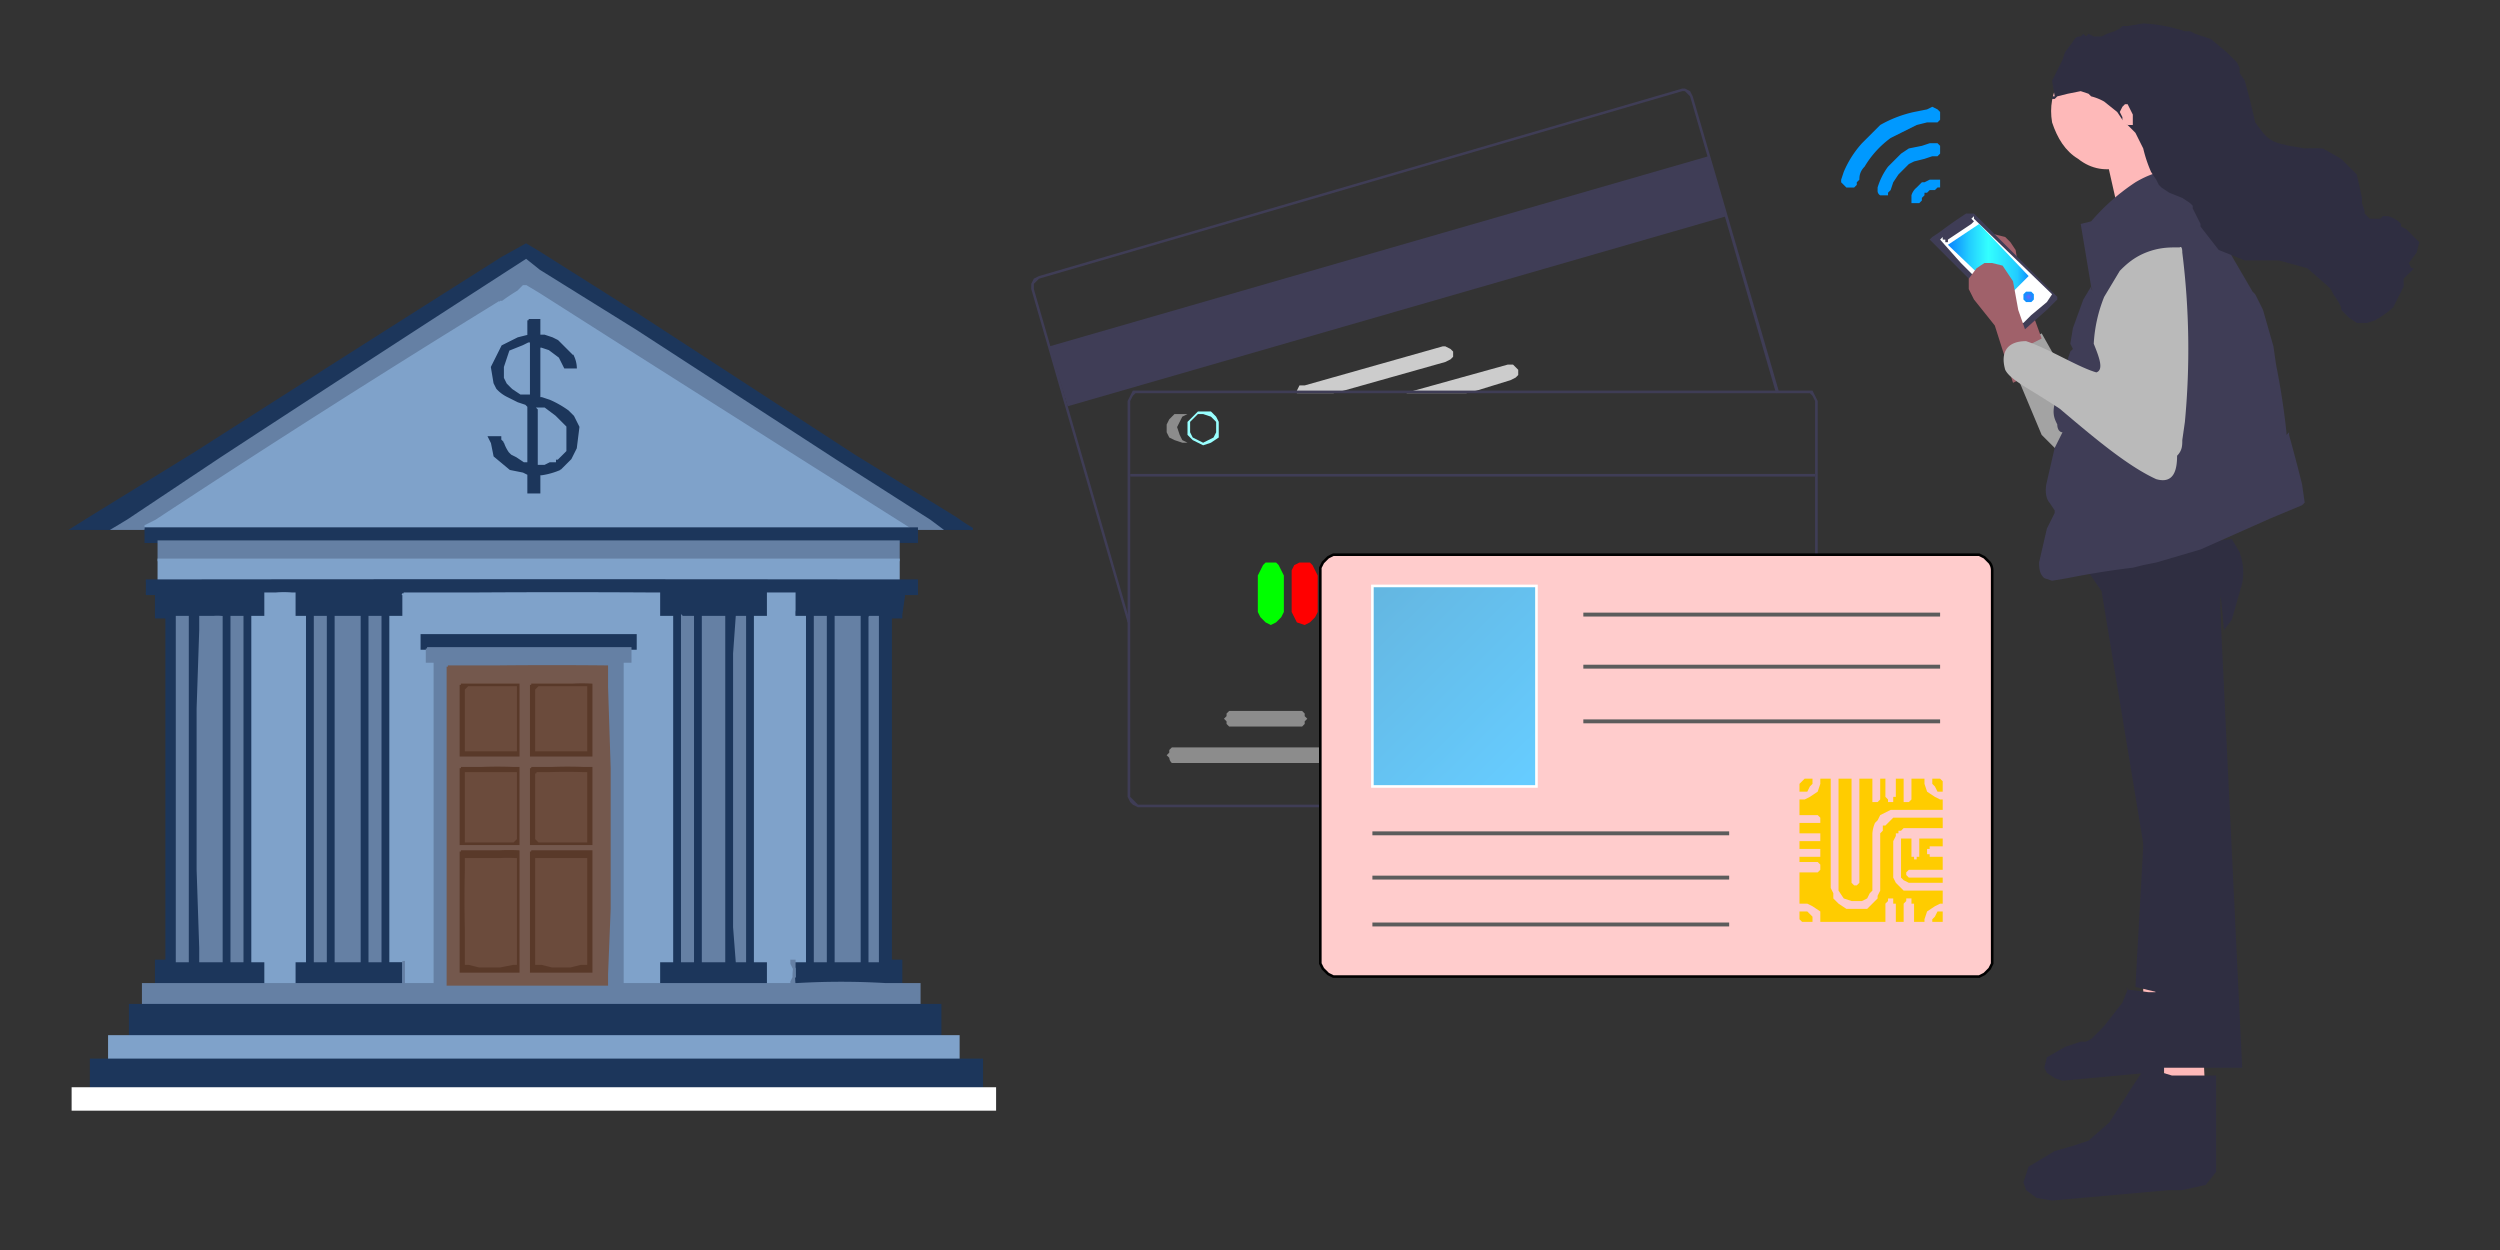 <svg xmlns:xlink="http://www.w3.org/1999/xlink" image-rendering="optimizeSpeed" baseProfile="basic" xmlns="http://www.w3.org/2000/svg" viewBox="0 0 960 480"><rect x="0" y="0" width="960" height="480" fill="#333333" stroke="none"/><defs><linearGradient id="a"><stop offset="0" stop-color="#06f"/><stop offset=".3" stop-color="#2cf"/><stop offset=".5" stop-color="#3ff"/><stop offset=".8" stop-color="#2cf"/><stop offset="1" stop-color="#06f"/></linearGradient><linearGradient id="c"><stop offset="0" stop-color="#6cf"/><stop offset="1" stop-color="#608196"/></linearGradient><linearGradient id="e" xlink:href="#a" x1="-.1" y1=".5" x2="1.1" y2=".5"/><linearGradient id="g" xlink:href="#c" x1=".9" y1="1" x2="-2" y2="-2.6"/><radialGradient id="b"><stop offset="0" stop-color="#6c63ff"/><stop offset=".5" stop-color="#2487ff"/><stop offset="1" stop-color="#09f"/></radialGradient><radialGradient id="f" xlink:href="#b" cx=".5" cy=".5" r=".6" fx=".5" fy=".5"/><mask id="d"><path fill="#FFF" d="M0 0h960v480H0z"/></mask></defs><g mask="url(#d)"><path fill="#a3a3a3" d="M784 128l-13 8 13 31 5 5 6 3h6l5-3 4-5 22-48 1-8c0-2 0-4-2-6l-5-5-6-2-6 1-5 4c-2 1-3 3-3 5l-13 36-9-16z"/><path fill="#feb9b9" d="M823 375v14h11l-1-15-10 1z"/><path fill="#2f2e41" d="M825 381l-8-1c-1-1 0-1 0 0l-2 5-7 9-5 5-2 1h-2l-6 2-7 4-1 4 1 2 3 2 3 1 32-3c4 0 2 0 0 0h3l6-1 3-3 1-2v-25h-12z"/><path fill="#2f2e41" d="M824 307l-4 72 21 5-17-77z"/><path fill="#feb9b9" d="M831 404v19l16 1-1-22-15 2z"/><path fill="#2f2e41" d="M798 214l9 13 19 115 3 68h32l-8-167c-1-24 0-12 1-1l3-4 4-14c1-5 0-9-1-12l-3-5-59 7zM834 413l-10-3c-2 0-1 0-1 1l-4 6-9 14-8 7-3 1-3 1-7 2-10 6-2 6 1 3 4 3 6 1 45-4h5l9-2 4-5v-37h-17z"/><path fill="#feb9b9" d="M832 37c1 6 0 12-3 17-3 6-8 9-14 10-6 2-12 1-17-3-5-3-8-8-10-14-1-6 0-11 3-17 3-5 8-8 14-9 6-2 12-1 17 2 5 4 9 8 10 14z"/><path fill="#feb9b9" d="M808 57l7 31h1l5-2 12-4 5-2h1l-1-1-1-6a2217 2217 0 01-4-24l-1-1-24 9z"/><path fill="#3f3d56" d="M837 64c-4-7-2-3 0 0l-4 1c-4 1-8 2-13 5a81 81 0 00-17 15l-4 1 4 24c1 3 0 1 0 0l-3 5-4 11-1 6 1 2-1 1-2 6-4 14c-1 4 0 6 1 8 0 2 1 3 2 3 0 0 0-1 0 0l-3 6-3 13c-1 4 0 7 1 8l2 3v1l-3 6-3 13c0 4 1 5 2 6l3 1c-1 0-1 0 0 0l6-1a317 317 0 0125-4l4-1 5-1 17-5 27-12 12-5 1-1s0 1 0 0l-1-7a743 743 0 00-5-19v-1l-1 1v-1a286 286 0 00-4-26c0 1 0 1 0 0l-1-7-4-14-3-6-1-1-28-48z"/><path fill="#2f2e41" d="M789 37l-1-6 3-6 1-2 1-3 3-4c1-2 2-2 3-2l1-1 1 1 1-1 2 1h3l2-1 3-1 2-1 1-1h2l6-1a61 61 0 0116 3h2l2 1 6 2 6 5 4 4 1 2v2l2 3a298 298 0 014 16l3 4a12 12 0 006 4l4 1 6 1a83 83 0 017 0l7 4 6 6 2 9v2l1 3v1l1 1 1 1h4l1-1h2a12 12 0 014 2l1 1v1l2 1 2 2a32 32 0 002 2l1 1-1 4-3 4 1 2h1l-2 2-2 2v3l-2 4-1 2-1 2a37 37 0 01-7 5l-3 1h-1-3l-3-2-2-2-1-1v-1l-1-2-2-3-1-2-1-1-8-7-11-3h-13l-10-4-7-9v-1l-1-2-1-2-1-2v-1l-1-1-3-2-5-2-3-2-1-1-1-2-2-3a52 52 0 01-3-9l-1-2-2-4-4-4-1-1-2-3-5-4a20 20 0 00-5-2l-1-1-3-1-5 1-4 1-1 1h-1v-1h1v1"/><path fill="#feb9b9" d="M819 44v4h-2l-2-1v-2l-1-2 1-2 1-1h1l1 2 1 2z"/><path fill="#a0616a" d="M774 135l10-5-8-22-2-12-2-3-2-2-4-1h-3c-2 0-3 1-3 2l-3 3v4l1 4 9 11 7 21z"/><path fill="#3f3d56" d="M789 113l1 1v1l-1 1c0-1 0-1 0 0l-3 3a642 642 0 00-9 8h-1l-34-34-1-1 1-1 3-2a157 157 0 0110-7h3l31 31z"/><path fill="#fff" d="M745 92l1-1v1h1v1h1v-1l9-6 1-1-1-1 1-1v1l30 29-2 3-6 5-3 3h-1l-7-7-16-16a1571 1571 0 01-8-9z"/><path fill="url(#e)" d="M779 106l-9 9-22-21 12-8 19 20z"/><path fill="url(#f)" d="M777 114v1l1 1h2l1-1v-1-1l-1-1h-2l-1 1v1z"/><path fill="#a0616a" d="M773 147l10-5-8-23-2-11-2-3-2-3-4-1h-3l-3 2-3 4v4l2 4 8 10 7 22z"/><path fill="#09f" d="M742 41l-2 1-5 1a46 46 0 00-13 5l-2 2-1 1-4 4a39 39 0 00-7 11l-1 3v1l1 1 1 1h3l1-1v-1l1-1c0-1 0-3 2-5a37 37 0 0110-11l4-2 6-3 4-1h4l1-1v-1-1-1l-1-1-2-1zM742 55h-1l-3 1-5 1-3 2-1 1-1 1-3 3a26 26 0 00-4 8v1a2 2 0 001 2h3v-1l1-1 1-3 2-3 2-2 1-1 1-1 2-1 4-1 3-1h2l1-1v-1-1-1l-1-1h-1-1zM738 77v-1l1-1v-1h1l1-1h2l1-1h1v-1-1-1h-2c0-1 0-1 0 0h-1-1l-2 1h-1l-1 1-1 1a6 6 0 00-2 3v3h3l1-1z"/><path fill="#bababa" d="M836 95c-3 0-7 0-12 2s-8 5-10 7l-6 10a56 56 0 00-4 18c2 5 4 10 1 11-7-2-18-9-27-12-7 0-10 4-8 11 2 4 9 7 21 15 13 11 26 22 37 27 7 2 8-4 8-9 2-2 2-4 2-6l1-7a298 298 0 00-1-65c0-3-1-2-1-2h-1z"/><path fill="#3f3d56" d="M403 133l253-73 7 23-253 73-7-23z"/><path fill="#3f3d56" d="M433 239l-37-128v-2l1-2 2-1 247-72h1l2 1 1 2 33 113-1 1-33-114-1-1-1-1h-1l-247 72-1 1-1 1v2l37 128h-1z"/><path fill="#ccc" d="M583 142l-1-1-1-1h-2l-36 10-3 1h23l4-1 13-4 2-1 1-1v-2zM558 135l-1-1-2-1h-1l-53 15h-2l-1 2v1h14l4-1 39-11 2-1 1-1v-2z"/><path fill="#3f3d56" d="M694 150H437h-2l-1 2-1 2v152l1 2 1 1 2 1h257l2-1 1-1 1-2V154l-1-2-1-2h-2zm3 156l-1 1-1 1-1 1H437l-1-1-1-1-1-1V154l1-2 1-1h259l1 1 1 2v152z"/><path fill="#9ff" d="M462 171l-2-1-2-1-2-2v-3-2l2-2 2-2h5l2 2 1 2v6l-3 2-3 1zm0-12h-2l-2 2-1 1v4l1 2 2 1 2 1 2-1 2-1 1-2v-2-2l-2-2-3-1z"/><path fill="#8c8c8c" d="M452 164l1-2 1-2 2-1h-5l-2 2-1 2v3l1 2 2 1 3 1h2l-2-1-1-2-1-3z"/><path fill="#0f0" d="M488 240l-2-1-2-2-1-2v-14l1-2 1-2 1-1h4l1 1 1 2 1 2v14l-1 2-2 2-2 1z"/><path fill="red" d="M501 240l-3-1-1-2-1-2v-14-2l1-2 2-1h4l1 1 1 2 1 2v14l-1 2-2 2-2 1z"/><path fill="#0ff" d="M513 240l-2-1-2-2v-16-2l1-2 2-1h3l2 1 1 2v18l-2 2-3 1z"/><path fill="#6c63ff" d="M533 240l-2-1-2-2-1-2v-14l1-2 1-2 1-1h4l2 1 1 2v16l-1 2-1 2-3 1z"/><path fill="#0ff" d="M546 240l-2-1-2-2-1-2v-14l1-2 1-2 1-1h4l1 1 1 2 1 2v14l-1 2-2 2-2 1z"/><path fill="#f0f" d="M559 240l-3-1-1-2-1-2v-14-2l1-2 2-1h4l1 1 1 2 1 2v14l-1 2-2 2-2 1z"/><path fill="#6c63ff" d="M578 240l-2-1-2-2v-16-2l1-2 2-1h3l2 1 1 2v18l-2 2-3 1z"/><path fill="#fcf" d="M591 240l-2-1-2-2-1-2v-14l1-2 1-2 1-1h4l2 1 1 2v16l-1 2-1 2-3 1z"/><path fill="red" d="M604 240l-2-1-2-2-1-2v-14l1-2 1-2 1-1h4l1 1 1 2 1 2v14l-1 2-2 2-2 1z"/><path fill="#8c8c8c" d="M520 293h-70a3 3 0 01-1-2l-1-1 1-1v-1l1-1h72l1 1v1l1 1-1 1v1l-1 1h-2zM498 279h-26l-1-1v-1l-1-1 1-1v-1l1-1h28l1 1v1l1 1-1 1v1l-1 1h-2z"/><path fill="#3f3d56" d="M434 182h263v1H434v-1z"/><path fill="#1c365b" stroke="#1c365b" d="M202 94l5 3 38 24 83 54 39 24c7 5 7 4 5 4h-11l-4-3-36-23a242034 242034 0 01-114-73l-5-4-5 3-36 24-76 49-36 24-5 3h-2-14l8-5 39-24a28826 28826 0 01118-75l9-5h0z"/><path fill="#6580a4" stroke="#6580a4" d="M202 100l5 4 37 23 77 50 36 23 4 3h-12s0 0 0 0l-5-3a8915 8915 0 00-142-90l-5 3a2971 2971 0 00-104 66 5614 5614 0 00-38 24H44l5-3 36-24a23998 23998 0 01117-76h0z"/><path fill="#7fa2ca" stroke="#7fa2ca" d="M192 116h1a77 77 0 016-4l2-2h1l5 3 33 21 71 45a39362 39362 0 0138 24H56v-1l4-2a5111 5111 0 01132-84m11 7v6l-4 1-6 3-4 8 1 6 1 2 1 1 3 2 4 2 3 1 1 1v22s0 0 0 0h-2l-3-2-2-1s0 0 0 0l-1-1-1-1a15 15 0 01-2-4v-1s0 0 0 0h-4l1 2 1 5 6 5 5 1 2 1s0 0 0 0v7h4s0 0 0 0v-1-1-3-2s0 0 0 0h1a20 20 0 007-2l2-2 1-1 1-1 2-4 1-8-2-4-2-2s0 0 0 0l-3-2a38 38 0 00-7-3h-1v-2-5-7-4-2h1l3 1 4 3 1 2 1 2s0 0 0 0h4v-1l-1-3-3-3-2-2-1-1s0 0 0 0l-2-1-3-1h-2v-1-1-2-1-1s0 0 0 0h-4 0"/><path fill="#1c365b" stroke="#1c365b" d="M203 123h4s0 0 0 0v6h2l3 1 2 1s0 0 0 0l1 1 2 2 3 3a11 11 0 011 4h-1-1-2s0 0 0 0l-1-2-1-2-4-3-3-1h-1v20h1l3 1a38 38 0 017 4s0 0 0 0l2 2 2 4-1 8-2 4-1 1-1 1-2 2a28 28 0 01-7 2h-1s0 0 0 0v7s0 0 0 0h-3-1v-1-1-3-2s0 0 0 0l-2-1-5-1-6-5-1-5-1-2h4s0 0 0 0v1l1 1a15 15 0 002 4l1 1s0 0 0 0l2 1 3 2h2s0 0 0 0v-2-5-8-5-2l-1-1-3-1-4-2a13 13 0 01-4-3l-1-2-1-6 4-8 6-3 4-1v-1-1-2-1-1m-8 13v1l-1 3v4l1 2v1l1 1 1 1a25 25 0 005 2h1v-1-5-6-5-2l-1 1h-2a11 11 0 00-4 3h-1m12 21v14a78 78 0 000 7h2l2-1h2v-1l2-1 2-3v-6a8 8 0 00-2-4v-1l-2-2-3-1-2-1h-1 0"/><path fill="#7fa2ca" stroke="#7fa2ca" d="M203 132v19h-1-2l-3-2-1-1-1-1-1-2v-4l2-6 5-2 2-1h0zM207 157h2l4 3 4 4v7s0 0 0 0v2l-2 2-1 1h-1v1h-2l-2 1h-2s0 0 0 0v-1-6-9-5h0z"/><path fill="#1c365b" stroke="#1c365b" d="M56 203h296s0 0 0 0v5s0 0 0 0H56s0 0 0 0v-2-1-2s0 0 0 0h0z"/><path fill="#6580a4" stroke="#6580a4" d="M61 208h284v7s0 0 0 0H61s0 0 0 0v-2-2-2-1h0z"/><path fill="#7fa2ca" stroke="#7fa2ca" d="M61 215h284v8H61v-1-2-2-2-1h0z"/><path fill="#fcc" stroke="#000" d="M765 369v1l-1 2-2 2-2 1H513h-1l-2-1-2-2-1-2V219v-1l1-2 2-2 2-1h248l2 1 2 2a5 5 0 011 3v150h0z"/><path fill="url(#g)" stroke="#fff" d="M527 225h63v77h-63v-77z"/><path fill="none" stroke="#5c5c5c" stroke-width="1.5" d="M608 236h137-137zM608 256h137-137zM608 277h137-137zM527 320h137-137zM527 337h137-137zM527 355h137-137z"/><path fill="#fc0" d="M737 328v1h-1v1h-1v-1h-1v-7h-3c0-1 0-1 0 0h-1v15l1 1 2 1h13v-2h-13l-1-1v-1l1-1h13v-5h-5v-1h-1v-1-1h1v-1h5v-3h-9v6zm5 26h4v-4h-1-1l-1 2-1 1v1zm-19-37v2l-1 1v22l-1 2v1l-2 2-2 2h-5-1-2l-3-2-1-1-1-1v-2l-1-2v-42h-4v2l-1 3-3 2-2 1h-2v6h7l1 1v2h-8v4h8v3h-8v3h8v3h-8v2h7l1 1v2l-1 1h-7v12h3l2 1 3 2v4h25v-7l1-1v-1h2v2h1v7h3v-7l1-1v-1h2v2h1v7h4v-1l1-3 3-2 2-1h1v-5h-12-3l-2-2-1-1-1-2v-1-11-2l1-2v-1h1v-1h1l1-1h15v-4h-19l-2 2-1 1h-1zm22-18h-3v2l1 1 1 2h2v-3-1l-1-1zm-6 1v-1h-5v8l-1 1h-1-1v-1-8h-3v7h-1v2h-1-1v-1l-1-1v-7h-2v8l-1 1h-1-1v-1-8h-5v40l-1 1h-1l-1-1v-40h-5v41c0 6 0 3 0 0v2l2 3 3 1h4l2-1 1-2 1-1v-1-1-19-1a12 12 0 011-4l1-1 1-2 4-2h20v-4h-1l-2-1-3-2-1-3v-1zm-47 50h-1v3l1 1h4v-1-1l-2-2h-1-1zm4-50v-1h-3l-1 1-1 1v3h3l1-2 1-1v-1z"/><path fill="#1c365b" stroke="#1c365b" d="M56 223a115284 115284 0 01287 0h9v5h-5v1l-1 7v1h-4v132h4v9h-41a169 169 0 010-9h4v-13-105-14h-4v-3-6h-10v9h-5v132h5v9h-42v-6-3h5v-13-105-14h-5v-3-6h-98v9h-5v132h5v9h-42v-6-3h4v-9-118-5h-4v-1-8h-11v9h-5v132h5v9H60v-6-3h4v-13-105-14h-4v-1-7-1h-4m12 9v132h4s0 0 0 0v-13-30-45-30-14s0 0 0 0h-1-2-1m9 0v5l-1 30a10465 10465 0 001 92v5s0 0 0 0h8v-13-30-45-30-14h-1-7s0 0 0 0m12 0v132s0 0 0 0h4s0 0 0 0v-13-30-45-30-14s0 0 0 0h-3-1s0 0 0 0m32 0v132h4s0 0 0 0v-13-30-45-30-14s0 0 0 0h-3-1m8 0v132h9v-5-30-61-30-6h-8-1m13 0v89a2126 2126 0 000 43s0 0 0 0h3s0 0 0 0h1v-13-30-45-30-14h-1s0 0 0 0h-2-1s0 0 0 0m120 0v36a9529 9529 0 000 89v7s0 0 0 0h4v-13-30-45-30-14h-1-1-1-1s0 0 0 0m8 0v132h8v-5-26-58-33-10h-1-7m13 0l-1 14v75a2481 2481 0 001 43s0 0 0 0h3s0 0 0 0v-13-30-45-30-14s0 0 0 0h-1-2s0 0 0 0m30 0v132h1s0 0 0 0h2s0 0 0 0h1v-4-25-59-34-10h-1s0 0 0 0h-2s0 0 0 0h-1m8 0v132h9v-13-30-45-30-14h-9m13 0v35a10571 10571 0 000 92v5s0 0 0 0h3s0 0 0 0v-4-27-59-33-9s0 0 0 0h-1-1-1s0 0 0 0h0"/><path fill="#7fa2ca" stroke="#7fa2ca" d="M102 228h4a38 38 0 016 0h1v9s0 0 0 0h4s0 0 0 0v132s0 0 0 0h-3-1s0 0 0 0v9h-11v-1-2-3-2-1h-1-1-3v-4-26-57-34-11h5v-1-2-3-2-1h0zM155 228h28a5471 5471 0 0166 0h4v9h5v132h-1-1-2-1v9h-14v-12-29-42-28-13s0 0 0 0h2s0 0 0 0h1s0 0 0 0v-2-1-1-1s0 0 0 0 0 0 0 0h1s0 0 0 0h1s0 0 0 0v-2-1-1-1h-82v5s0 0 0 0 0 0 0 0 0 0 0 0h1s0 0 0 0h1v5s0 0 0 0 0 0 0 0h2s0 0 0 0h1v124h-12v-1-2-3-2-1s0 0 0 0h-2-3s0 0 0 0v-13-30-45-30-14s0 0 0 0h5v-1-2-3-2-1h0zM295 228h10v3 3a18 18 0 000 3s0 0 0 0h3s0 0 0 0h1v132h-1-1-2-1v1l1 2v3l-1 2v1s0 0 0 0h-8s0 0 0 0 0 0 0 0h-1s0 0 0 0 0 0 0 0v-1-2-3-2-1s0 0 0 0h-4-1v-13-30-45-30-14h5s0 0 0 0v-1-2-3-2-1h0z"/><path fill="#6580a4" stroke="#6580a4" d="M68 237h4s0 0 0 0v132s0 0 0 0h-1-2-1v-13-30-45-30-14h0zM77 237s0 0 0 0h5a18 18 0 013 0v132h-1-7s0 0 0 0v-5l-1-30v-62l1-30v-5h0zM89 237s0 0 0 0h4s0 0 0 0v132s0 0 0 0h-3-1s0 0 0 0v-13-30-45-30-14h0zM121 237h4s0 0 0 0v132s0 0 0 0h-3-1v-13-30-45-30-14h0zM129 237h9v132h-8-1v-13-30-45-30-14h0zM142 237s0 0 0 0h3s0 0 0 0h1v132h-1s0 0 0 0h-2-1s0 0 0 0v-13-30-45-30-14h0zM262 237s0 0 0 0h4v132h-1-1-1-1s0 0 0 0v-7-31-58-30-6h0zM270 237h8v132h-1-7v-13-30-45-30-14h0zM283 237s0 0 0 0h3s0 0 0 0v132s0 0 0 0h-1-2s0 0 0 0l-1-13v-30-45-30l1-14h0zM313 237h1s0 0 0 0h2s0 0 0 0h1v132h-1s0 0 0 0h-2s0 0 0 0h-1v-5-30-62-30-5h0zM321 237h9v132h-9v-13-30-45-30-14h0zM334 237s0 0 0 0h3s0 0 0 0v132s0 0 0 0h-1-1-1s0 0 0 0v-5-30-62-30-5h0z"/><path fill="#1c365b" stroke="#1c365b" d="M162 244h82v5s0 0 0 0h-82s0 0 0 0v-2-1-1-1h0z"/><path fill="#6580a4" stroke="#6580a4" d="M164 249h78v5s0 0 0 0h-1s0 0 0 0h-2s0 0 0 0v124h56s0 0 0 0 0 0 0 0 0 0 0 0 0 0 0 0 0 0 0 0 0 0 0 0 0 0 0 0h1s0 0 0 0 0 0 0 0h8s0 0 0 0v-1l1-2v-3l-1-2v-1h1v3a26 26 0 000 6h1a288 288 0 0134 0h13v8H55v-1-2-2-2-1h100v-1-2-3-2-1h0v9h12v-3-23-54-34-10h-1s0 0 0 0h-2s0 0 0 0 0 0 0 0v-2-1-1-1m8 7a355 355 0 000 40v82h61v-4l1-26v-55l-1-30v-7h-61 0"/><path fill="#74584d" stroke="#74584d" d="M172 256h20a2071 2071 0 0140 0h1v8l1 31v54l-1 25v4h-61v-12-28-42-28-12m5 7v27h22v-3-6-9-6-3h-16a60 60 0 00-6 0m27 0v27h23v-3-6-9-6-3h-2-14a67 67 0 00-7 0m-27 32v20a119 119 0 000 9h22v-3-6-10-7-3h-22m27 0v29h23v-3-6-10-7-3h-23m-27 32v15a684 684 0 000 27v4h22v-2-10-20-11-3h-22m27 0v46h23v-1-11-21-11-2h-17a62 62 0 00-6 0h0"/><path fill="#593929" stroke="#593929" d="M177 263h22v27h-22v-3-6-9-6-3m2 2v7a183 183 0 000 14v2h19v-1-5-10-6-2h-14a47 47 0 00-5 1h0M204 263h16a64 64 0 017 0v27h-2-21v-3-6-9-6-3m2 2v7a183 183 0 001 16h18v-1-6-10-5-2h-18l-1 1h0"/><path fill="#6b4b3c" stroke="#6b4b3c" d="M179 265l1-1h18v24h-19v-2-5-9-5-2h0zM206 265l1-1h18v24h-19v-2-5-9-5-2h0z"/><path fill="#593929" stroke="#593929" d="M177 295h8a156 156 0 0112 0h2v29h-22v-3-6-10-7-3m2 2s0 0 0 0v21s0 0 0 0v5h12a36 36 0 015 0s0 0 0 0h1s0 0 0 0l1-1s0 0 0 0v-1-5-11-6-2h-19 0M204 295h8a156 156 0 0112 0h3v29h-23v-3-6-10-7-3m2 2s0 0 0 0v3s0 0 0 0v22s0 0 0 0 0 0 0 0l1 1h1s0 0 0 0h17v-1-1-1-1-1-6-8-6-1s0 0 0 0h-19 0"/><path fill="#6b4b3c" stroke="#6b4b3c" d="M179 297h19v25s0 0 0 0l-1 1s0 0 0 0h-1s0 0 0 0h-17v-1-1-5-9-6s0 0 0 0v-1-1-2s0 0 0 0h0zM206 297h5a192 192 0 0113 0h1s0 0 0 0v26h-17s0 0 0 0h-1l-1-1s0 0 0 0 0 0 0 0v-2-5-7-5-3s0 0 0 0v-1-1-1s0 0 0 0h0z"/><path fill="#593929" stroke="#593929" d="M177 327h15a71 71 0 017 0v46h-22v-4-11-16-10-5m2 3v13a530 530 0 000 23v4h1l4 1h8l5-1h1v-1-8-18-10-3h-19 0M204 327h23v46h-23v-4-11-16-10-5m2 3v11a906 906 0 000 27v2h2l4 1h7l4-1h2v-1-8-18-10-3h-19 0"/><path fill="#6b4b3c" stroke="#6b4b3c" d="M179 330h13a51 51 0 016 0v40h-1l-5 1h-8l-4-1h-1v-4-9a530 530 0 010-23v-4h0zM206 330h19v40h-2l-4 1h-7l-4-1h-2v-2-9-18-9-2h0z"/><path fill="#1c365b" stroke="#1c365b" d="M50 386h311v12H50v-1-3-4-3-1h0z"/><path fill="#7fa2ca" stroke="#7fa2ca" d="M42 398h326v9H42v-1-2-3-2-1h0z"/><path fill="#1c365b" stroke="#1c365b" d="M35 407h342v11H35v-1-3-3-3-1h0z"/><path fill="#fff" stroke="#fff" d="M28 418h354v8s0 0 0 0H28s0 0 0 0v-2-3-2-1h0z"/></g></svg>